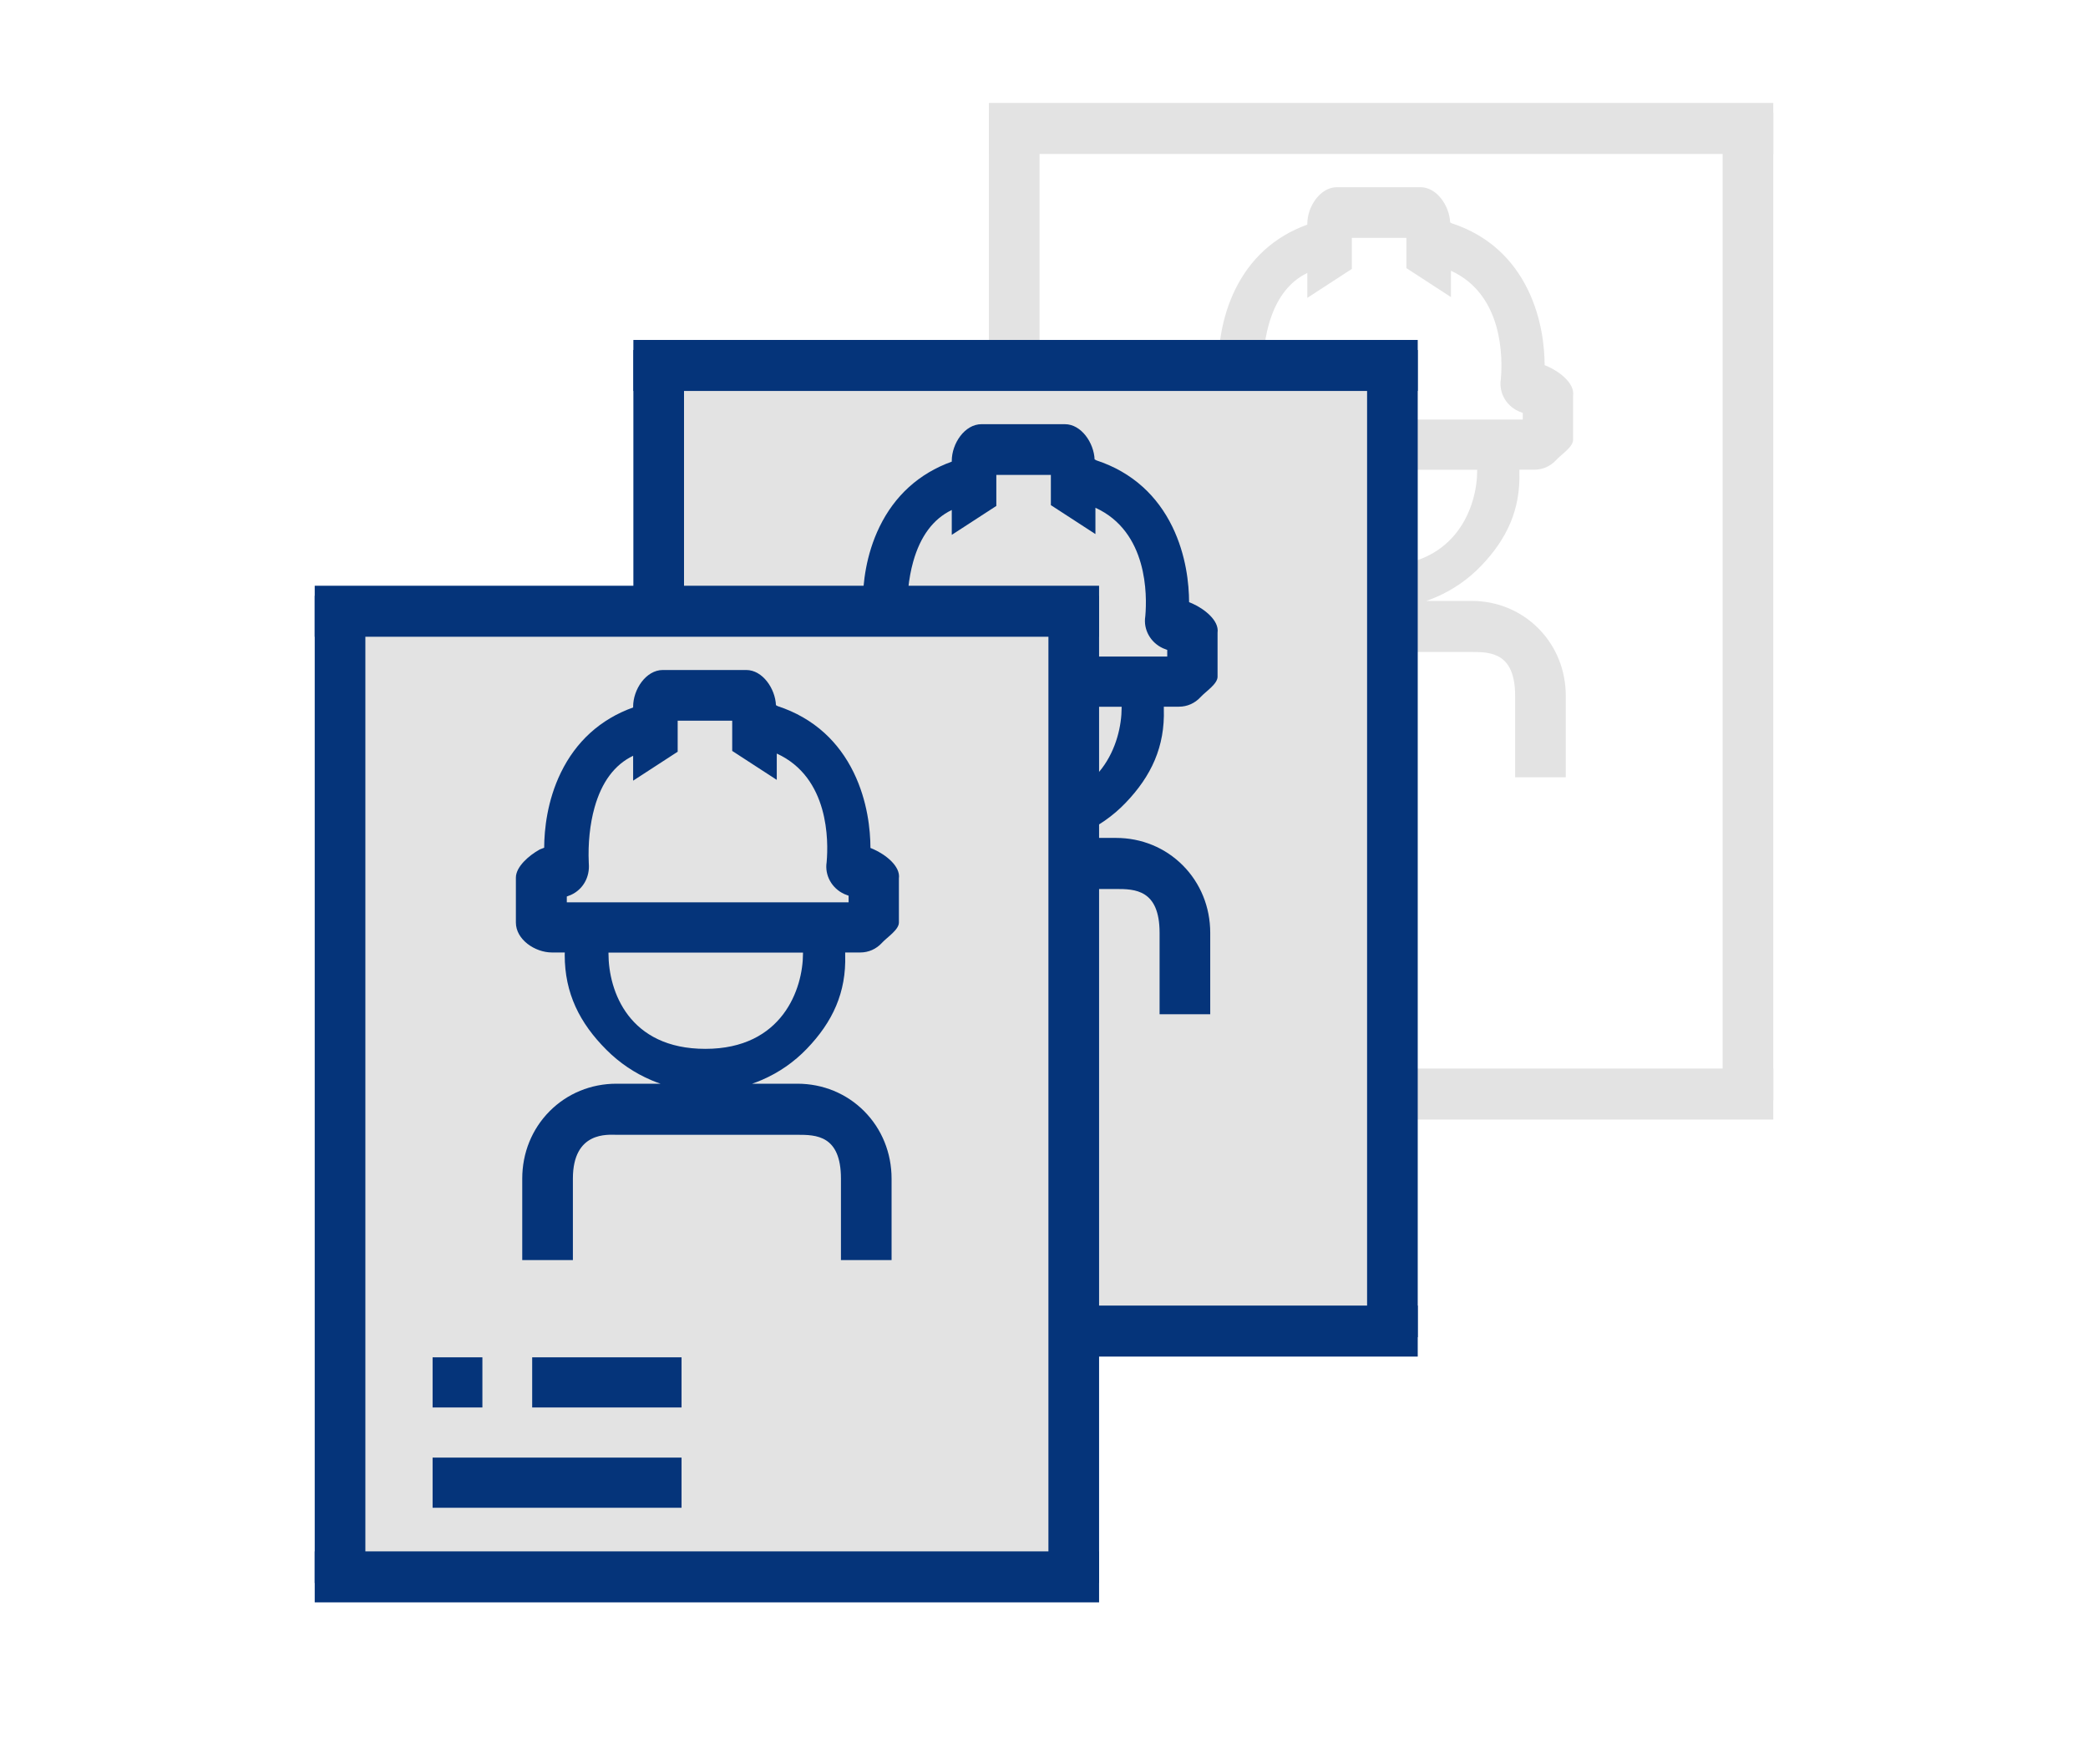<svg width="129" height="109" viewBox="0 0 129 109" fill="none" xmlns="http://www.w3.org/2000/svg">
<path d="M95.047 38.825C93.958 37.728 92.49 37.124 90.914 37.124H88.12C88.324 37.053 88.526 36.975 88.725 36.889C89.775 36.435 90.71 35.787 91.503 34.962C93.101 33.299 93.942 31.481 93.869 29.162C93.869 29.113 93.869 29.065 93.869 29.017H94.8C95.314 29.017 95.789 28.806 96.14 28.423C96.457 28.076 97.189 27.618 97.189 27.166V24.444C97.299 23.683 96.352 22.965 95.637 22.645L95.43 22.559C95.425 21.442 95.252 19.657 94.394 17.897C93.932 16.947 93.324 16.126 92.588 15.456C91.777 14.718 90.806 14.16 89.7 13.798C89.664 13.774 89.628 13.754 89.592 13.737C89.55 12.725 88.775 11.564 87.756 11.564H82.606C81.558 11.564 80.768 12.769 80.768 13.824V13.878C79.759 14.24 78.867 14.77 78.114 15.456C77.378 16.126 76.77 16.947 76.307 17.897C75.453 19.651 75.278 21.429 75.272 22.546L75.005 22.649L74.967 22.67C74.339 23.021 73.524 23.714 73.524 24.393V27.166C73.524 28.221 74.708 29.017 75.755 29.017H76.546C76.543 29.067 76.541 29.119 76.541 29.172C76.541 31.53 77.459 33.371 79.124 35.035C79.929 35.838 80.864 36.469 81.903 36.91C82.087 36.988 82.272 37.059 82.46 37.124H79.739C78.163 37.124 76.695 37.728 75.606 38.825C74.517 39.921 73.918 41.4 73.918 42.987V48.019H77.046V42.987C77.046 40.045 79.227 40.279 79.739 40.279H90.914C92.06 40.279 93.607 40.298 93.607 42.987V48.019H96.736V42.987C96.736 41.4 96.136 39.921 95.047 38.825ZM78.03 23.527C78.029 23.513 78.029 23.497 78.028 23.476C77.974 22.288 78.1 21.077 78.382 20.067C78.824 18.486 79.625 17.413 80.768 16.864V18.402L83.521 16.613V14.697H86.889V16.564L89.642 18.353V16.726C92.892 18.212 92.833 22.155 92.726 23.4C92.725 23.415 92.724 23.428 92.723 23.44C92.596 24.247 93.04 25.051 93.814 25.405L94.08 25.51V25.919H76.67V25.558L76.902 25.469L76.936 25.454C77.67 25.119 78.097 24.364 78.03 23.527ZM79.245 29.022H91.262C91.262 29.041 91.262 29.06 91.262 29.079C91.262 31.248 90.001 34.971 85.229 34.971C80.506 34.971 79.245 31.409 79.245 29.079C79.245 29.06 79.245 29.041 79.245 29.022Z" fill="#E3E3E3"/>
<path d="M74.531 54.027H83.76V57.125H74.531V54.027Z" fill="#E3E3E3"/>
<path d="M68.379 60.223H83.76V63.321H68.379V60.223Z" fill="#E3E3E3"/>
<path d="M64.225 6.979H61.097V67.968H64.225V6.979Z" fill="#E3E3E3"/>
<path d="M109.556 6.979H106.427V67.968H109.556V6.979Z" fill="#E3E3E3"/>
<path d="M109.556 6.36H61.097V9.511H109.556V6.36Z" fill="#E3E3E3"/>
<path d="M109.556 66.015H61.097V69.166H109.556V66.015Z" fill="#E3E3E3"/>
<path d="M68.379 54.027H71.455V57.125H68.379V54.027Z" fill="#E3E3E3"/>
<path d="M85.326 22.578H40.695V81.498H85.326V22.578Z" fill="#E3E3E3"/>
<path d="M73.081 53.467C71.992 52.37 70.524 51.766 68.948 51.766H66.154C66.358 51.696 66.56 51.618 66.759 51.532C67.81 51.078 68.744 50.43 69.537 49.605C71.136 47.941 71.976 46.123 71.903 43.804C71.903 43.755 71.903 43.707 71.903 43.659H72.835C73.348 43.659 73.823 43.448 74.174 43.065C74.491 42.719 75.223 42.26 75.223 41.808V39.086C75.333 38.325 74.386 37.608 73.671 37.288L73.464 37.201C73.459 36.085 73.287 34.3 72.429 32.539C71.966 31.589 71.358 30.768 70.622 30.098C69.811 29.36 68.84 28.803 67.734 28.44C67.699 28.417 67.662 28.397 67.626 28.38C67.584 27.368 66.809 26.206 65.79 26.206H60.64C59.592 26.206 58.802 27.412 58.802 28.467V28.52C57.793 28.883 56.901 29.413 56.148 30.098C55.412 30.768 54.804 31.589 54.342 32.539C53.487 34.293 53.312 36.071 53.306 37.188L53.039 37.292L53.001 37.313C52.373 37.664 51.559 38.356 51.559 39.036V41.808C51.559 42.863 52.742 43.659 53.79 43.659H54.58C54.577 43.71 54.575 43.761 54.575 43.814C54.575 46.173 55.493 48.014 57.158 49.678C57.963 50.481 58.898 51.112 59.937 51.553C60.121 51.631 60.307 51.702 60.494 51.766H57.774C56.197 51.766 54.729 52.37 53.64 53.467C52.551 54.564 51.952 56.042 51.952 57.63V62.661H55.081V57.63C55.081 54.688 57.261 54.922 57.774 54.922H68.948C70.094 54.922 71.641 54.94 71.641 57.63V62.661H74.77V57.63C74.77 56.042 74.17 54.564 73.081 53.467ZM56.064 38.169C56.064 38.156 56.063 38.14 56.062 38.118C56.008 36.931 56.134 35.72 56.416 34.71C56.858 33.129 57.659 32.055 58.802 31.507V33.044L61.555 31.256V29.339H64.924V31.207L67.677 32.995V31.369C70.927 32.854 70.868 36.798 70.761 38.043C70.759 38.058 70.758 38.071 70.757 38.082C70.63 38.89 71.074 39.694 71.848 40.048L72.114 40.152V40.561H54.705V40.201L54.937 40.111L54.971 40.097C55.704 39.761 56.131 39.006 56.064 38.169ZM57.28 43.665H69.296C69.296 43.684 69.296 43.703 69.296 43.722C69.296 45.891 68.035 49.613 63.264 49.613C58.54 49.613 57.279 46.051 57.279 43.722C57.279 43.703 57.279 43.684 57.28 43.665Z" fill="#05347A"/>
<path d="M52.565 68.669H61.794V71.767H52.565V68.669Z" fill="#05347A"/>
<path d="M46.413 74.865H61.794V77.964H46.413V74.865Z" fill="#05347A"/>
<path d="M42.26 21.622H39.131V82.611H42.26V21.622Z" fill="#05347A"/>
<path d="M87.59 21.622H84.461V82.611H87.59V21.622Z" fill="#05347A"/>
<path d="M87.59 21.002H39.131V24.153H87.59V21.002Z" fill="#05347A"/>
<path d="M87.59 80.658H39.131V83.809H87.59V80.658Z" fill="#05347A"/>
<path d="M46.413 68.669H49.489V71.767H46.413V68.669Z" fill="#05347A"/>
<path d="M65.639 37.763H21.009V96.683H65.639V37.763Z" fill="#E3E3E3"/>
<path d="M53.395 68.652C52.306 67.555 50.838 66.951 49.261 66.951H46.468C46.671 66.881 46.873 66.803 47.072 66.717C48.123 66.263 49.058 65.615 49.85 64.79C51.449 63.127 52.289 61.308 52.217 58.989C52.217 58.941 52.217 58.892 52.217 58.844H53.148C53.661 58.844 54.137 58.633 54.487 58.25C54.804 57.904 55.536 57.445 55.536 56.993V54.272C55.647 53.51 54.7 52.793 53.984 52.473L53.778 52.386C53.773 51.27 53.6 49.485 52.742 47.724C52.279 46.774 51.672 45.953 50.936 45.283C50.125 44.545 49.154 43.988 48.048 43.625C48.012 43.602 47.976 43.582 47.94 43.565C47.897 42.553 47.122 41.392 46.103 41.392H40.953C39.906 41.392 39.116 42.597 39.116 43.652V43.706C38.106 44.068 37.215 44.598 36.461 45.283C35.725 45.953 35.118 46.774 34.655 47.724C33.8 49.478 33.626 51.256 33.62 52.373L33.353 52.477L33.315 52.498C32.687 52.849 31.872 53.542 31.872 54.221V56.993C31.872 58.048 33.055 58.844 34.103 58.844H34.893C34.891 58.895 34.889 58.946 34.889 58.999C34.889 61.358 35.806 63.199 37.472 64.863C38.276 65.666 39.211 66.297 40.251 66.738C40.434 66.816 40.62 66.887 40.807 66.951H38.087C36.511 66.951 35.043 67.555 33.954 68.652C32.865 69.749 32.265 71.227 32.265 72.815V77.846H35.394V72.815C35.394 69.873 37.575 70.107 38.087 70.107H49.261C50.408 70.107 51.955 70.125 51.955 72.815V77.846H55.083V72.815C55.083 71.227 54.483 69.749 53.395 68.652ZM36.378 53.354C36.377 53.341 36.376 53.325 36.375 53.303C36.321 52.116 36.447 50.905 36.73 49.895C37.172 48.314 37.972 47.24 39.116 46.692V48.229L41.868 46.441V44.524H45.237V46.392L47.99 48.18V46.554C51.24 48.039 51.181 51.983 51.074 53.228C51.073 53.243 51.072 53.256 51.071 53.267C50.944 54.075 51.388 54.879 52.161 55.233L52.428 55.337V55.746H35.018V55.386L35.25 55.296L35.284 55.282C36.017 54.946 36.445 54.191 36.378 53.354ZM37.593 58.85H49.61C49.61 58.869 49.61 58.888 49.61 58.907C49.61 61.076 48.349 64.798 43.577 64.798C38.853 64.798 37.593 61.236 37.593 58.907C37.593 58.888 37.593 58.869 37.593 58.85Z" fill="#05347A"/>
<path d="M32.879 83.855H42.107V86.953H32.879V83.855Z" fill="#05347A"/>
<path d="M26.727 90.05H42.107V93.149H26.727V90.05Z" fill="#05347A"/>
<path d="M22.573 36.807H19.444V97.796H22.573V36.807Z" fill="#05347A"/>
<path d="M67.903 36.807H64.774V97.796H67.903V36.807Z" fill="#05347A"/>
<path d="M67.903 36.187H19.444V39.338H67.903V36.187Z" fill="#05347A"/>
<path d="M67.903 95.843H19.444V98.994H67.903V95.843Z" fill="#05347A"/>
<path d="M26.727 83.855H29.803V86.953H26.727V83.855Z" fill="#05347A"/>
</svg>
